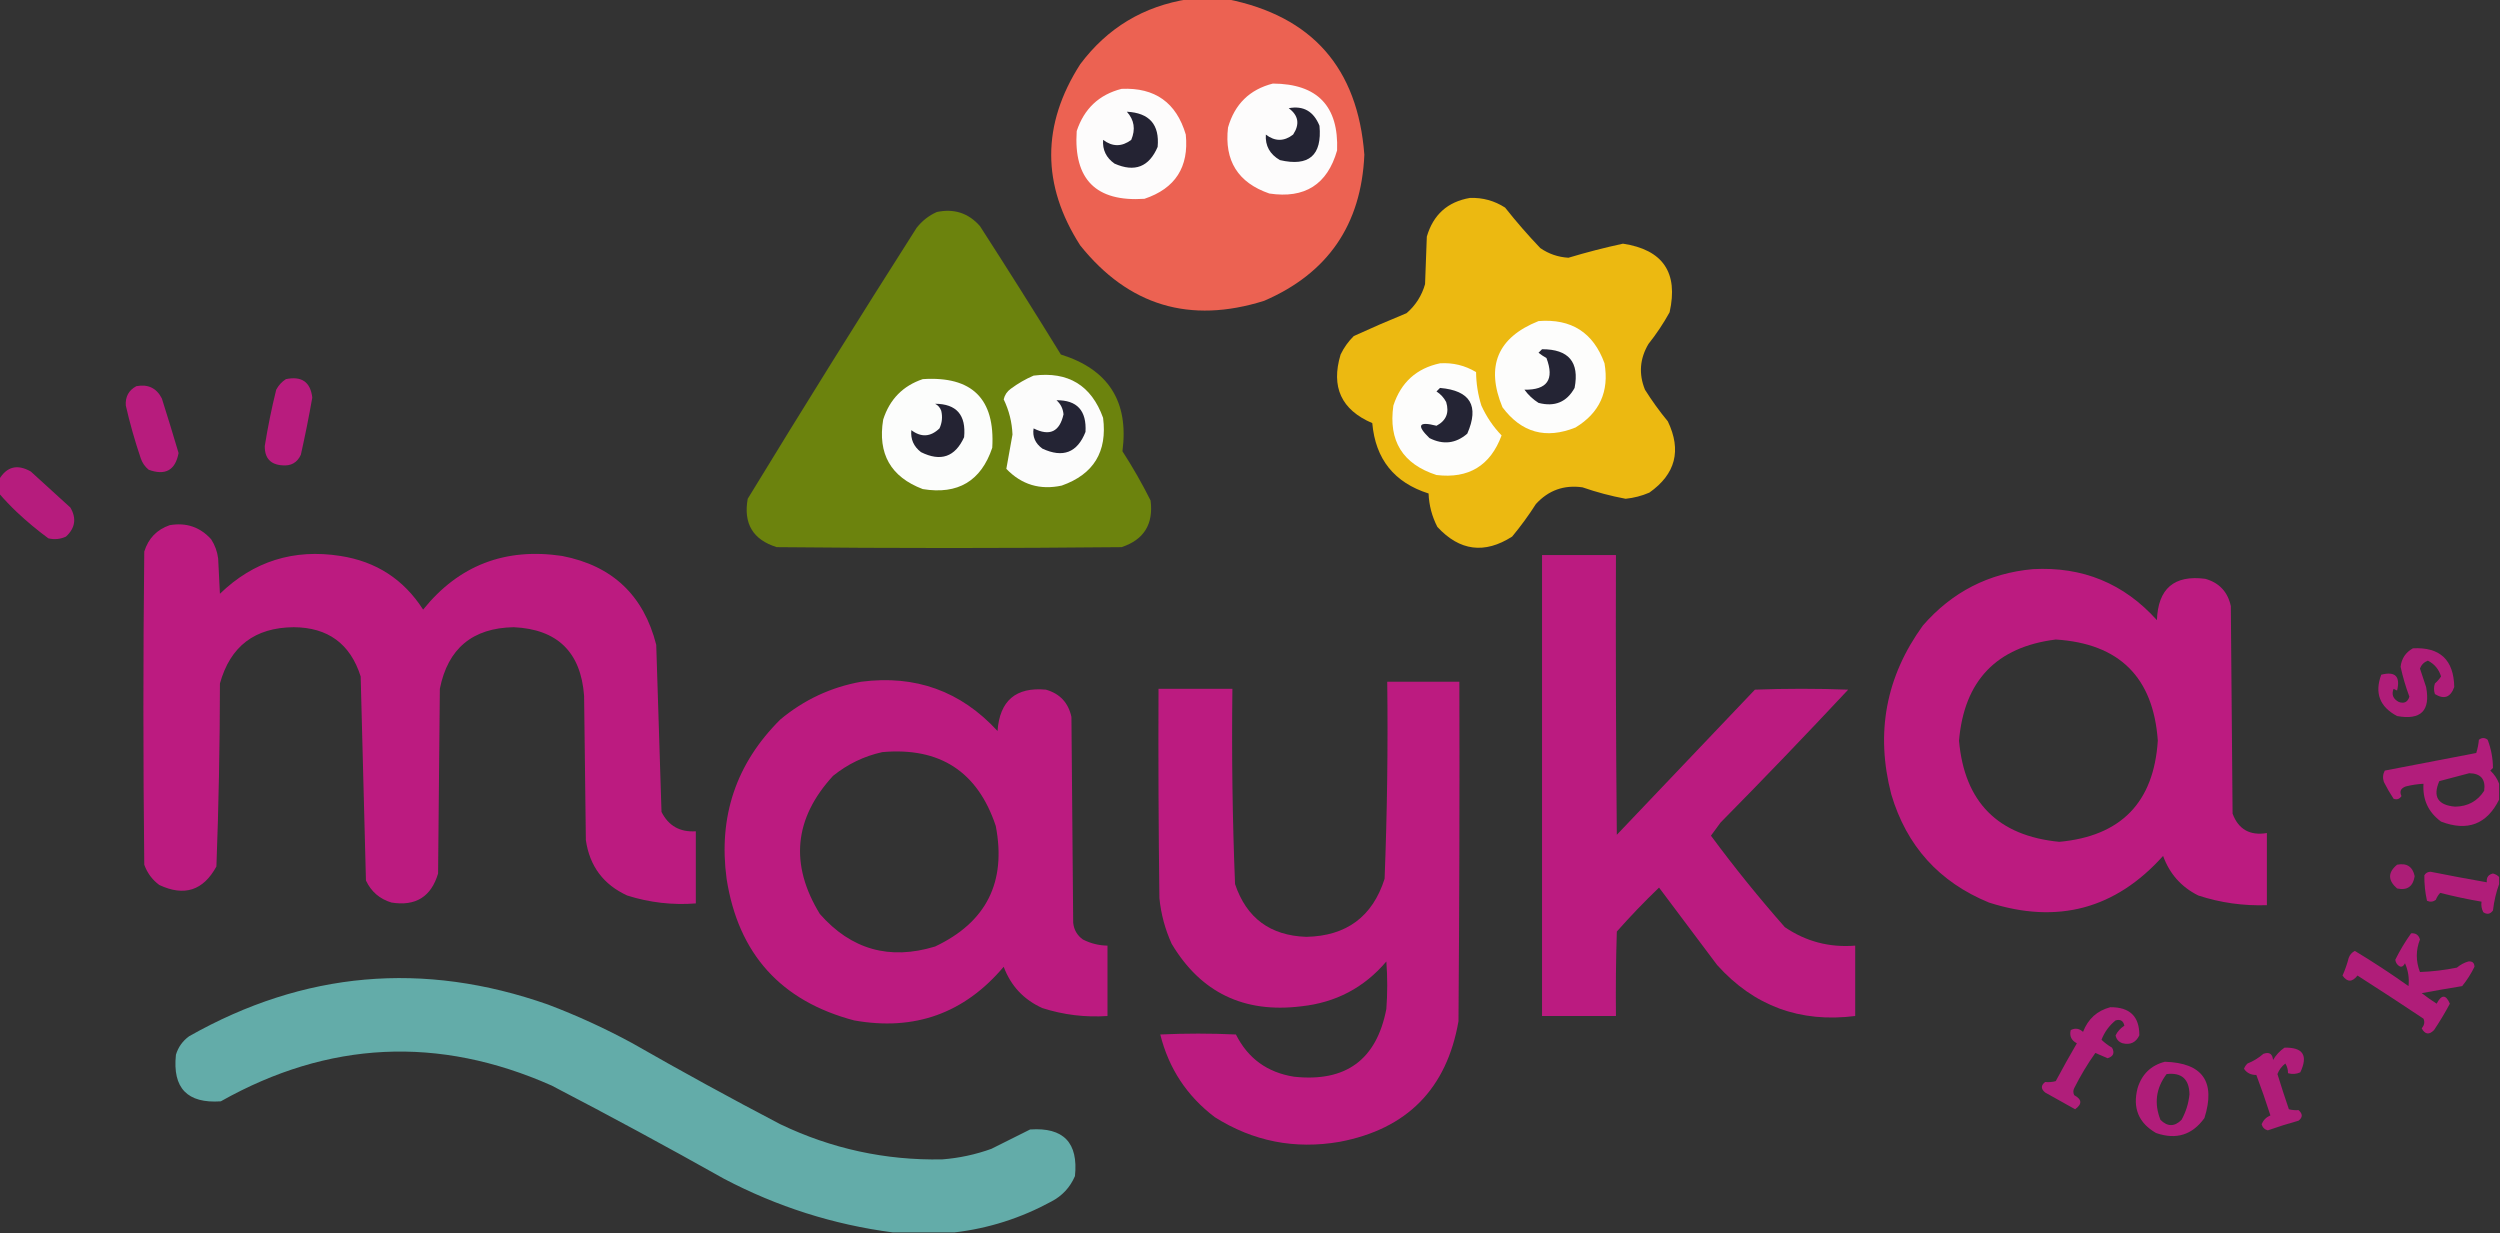 <?xml version="1.0" encoding="UTF-8"?> <svg xmlns="http://www.w3.org/2000/svg" width="1421" height="701" style="shape-rendering:geometricPrecision;text-rendering:geometricPrecision;image-rendering:optimizeQuality;fill-rule:evenodd;clip-rule:evenodd"><rect width="100%" height="100%" fill="#333333" stroke="none"/><path style="opacity:.985" fill="#ee6352" d="M675.5-.5h22c48.273 9.635 74.273 39.135 78 88.5-1.746 39.712-20.746 67.378-57 83-42.22 13.246-77.053 2.746-104.5-31.5-21.997-34.321-21.997-68.654 0-103 15.467-20.652 35.967-32.986 61.5-37Z"></path><path style="opacity:1" fill="#fdfcfc" d="M723.5 47.5c25.313.145 37.479 12.811 36.5 38-5.513 19.354-18.346 27.521-38.5 24.5-17.832-6.152-25.665-18.652-23.5-37.5 3.79-13.291 12.29-21.624 25.5-25ZM637.5 50.5c18.983-.844 31.15 7.822 36.5 26 1.85 18.479-5.983 30.645-23.5 36.5-27.489 1.844-40.322-10.989-38.5-38.5 4.217-12.722 12.717-20.722 25.5-24Z"></path><path style="opacity:1" fill="#232333" d="M732.5 61.5c8.335-1.572 14.168 1.762 17.5 10 1.509 16.822-5.991 23.322-22.5 19.5-5.742-3.328-8.408-8.162-8-14.5 5.201 3.966 10.368 3.966 15.5 0 3.905-5.905 3.072-10.905-2.5-15Z"></path><path style="opacity:1" fill="#242333" d="M640.5 63.5c12.839.666 18.673 7.333 17.5 20-4.861 11.402-13.028 14.568-24.5 9.5-4.75-3.331-6.916-7.831-6.5-13.5 5.333 4 10.667 4 16 0 2.541-6.016 1.708-11.35-2.5-16Z"></path><path style="opacity:.983" fill="#efbb11" d="M835.5 112.5c7.28-.247 13.946 1.587 20 5.5 6.294 7.962 12.96 15.629 20 23 4.788 3.319 10.122 5.152 16 5.5 10.225-3.075 20.559-5.742 31-8 22.733 3.45 31.566 16.45 26.5 39-3.504 6.344-7.504 12.344-12 18-4.962 8.357-5.629 17.023-2 26 3.946 6.279 8.279 12.279 13 18 7.903 16.494 4.403 29.994-10.5 40.5-4.307 1.858-8.807 3.025-13.5 3.5-8.329-1.554-16.496-3.721-24.5-6.5-10.508-1.496-19.341 1.671-26.5 9.5-4.113 6.447-8.613 12.614-13.5 18.5-15.68 10.028-29.847 8.195-42.5-5.5-3.072-5.953-4.738-12.286-5-19-19.526-6.198-30.193-19.531-32-40-17.595-7.528-23.595-20.528-18-39 1.886-3.94 4.386-7.44 7.5-10.5 9.883-4.52 19.883-8.853 30-13 5.148-4.466 8.648-9.966 10.5-16.5.333-9 .667-18 1-27 3.642-12.48 11.808-19.813 24.5-22Z"></path><path style="opacity:.986" fill="#6d840d" d="M532.5 120.5c9.802-2.068 17.969.599 24.5 8 15.583 24.165 30.917 48.498 46 73 27.062 8.444 38.729 26.777 35 55 5.853 9.04 11.186 18.373 16 28 1.696 13.462-3.804 22.295-16.5 26.5-65.333.667-130.667.667-196 0-13.529-4.21-19.029-13.376-16.5-27.5 31.486-51.637 63.486-102.97 96-154 3.158-4.007 6.992-7.007 11.5-9Z"></path><path style="opacity:1" fill="#fdfdfc" d="M874.5 182.5c18.671-1.475 31.171 6.525 37.5 24 2.747 15.999-2.753 28.165-16.5 36.5-16.871 6.765-30.704 2.931-41.5-11.5-9.652-23.351-2.819-39.684 20.5-49Z"></path><path style="opacity:1" fill="#242434" d="M876.5 198.5c15.163-.015 21.33 7.318 18.5 22-4.47 8.057-11.303 10.89-20.5 8.5-3.145-1.978-5.812-4.478-8-7.5 12.951.205 17.118-5.795 12.5-18-1.586-.876-3.086-1.876-4.5-3 .743-.682 1.409-1.349 2-2Z"></path><path style="opacity:1" fill="#fdfdfc" d="M818.5 206.5c7.37-.449 14.204 1.218 20.5 5 .068 6.494 1.068 12.827 3 19 2.89 6.375 6.723 12.041 11.5 17-6.372 17.19-18.705 24.69-37 22.5-19.232-6.244-27.398-19.41-24.5-39.5 4.306-13.146 13.14-21.146 26.5-24Z"></path><path style="opacity:1" fill="#fcfcfc" d="M587.5 213.5c19.658-2.483 32.824 5.517 39.5 24 2.459 19.268-5.375 32.102-23.5 38.5-12.325 2.668-22.825-.499-31.5-9.5 1.148-6.416 2.315-12.916 3.5-19.5-.281-7.019-1.947-13.686-5-20 .583-2.499 1.916-4.499 4-6 4.102-3.046 8.435-5.546 13-7.5Z"></path><path style="opacity:.944" fill="#bf1b82" d="M162.5 215.5c8.991-1.859 13.991 1.641 15 10.5-1.909 10.879-4.076 21.712-6.5 32.5-2.071 4.453-5.571 6.453-10.5 6-6.761-.432-10.095-4.099-10-11 1.717-10.751 3.884-21.417 6.5-32 1.36-2.523 3.193-4.523 5.5-6Z"></path><path style="opacity:1" fill="#fcfdfc" d="M524.5 215.5c28.008-1.825 41.175 11.175 39.5 39-6.355 18.938-19.522 26.772-39.5 23.5-18.205-6.895-25.705-20.062-22.5-39.5 3.684-11.516 11.184-19.183 22.5-23Z"></path><path style="opacity:.94" fill="#bf1b82" d="M77.5 219.5c6.666-1.249 11.499 1.084 14.5 7 3.27 10.309 6.436 20.642 9.5 31-1.846 9.794-7.512 12.961-17 9.5-2.117-1.731-3.617-3.898-4.5-6.5-3.35-9.88-6.183-19.88-8.5-30-.325-5.022 1.675-8.688 6-11Z"></path><path style="opacity:1" fill="#242434" d="M818.5 220.5c17.246 1.494 22.412 10.16 15.5 26-6.541 5.626-13.708 6.46-21.5 2.5-7.522-7.287-6.189-9.621 4-7 5.525-2.919 7.358-7.419 5.5-13.5-1.309-2.476-3.142-4.476-5.5-6 .743-.682 1.409-1.349 2-2ZM600.5 227.5c11.694-.128 17.194 5.872 16.5 18-4.642 11.776-12.809 14.942-24.5 9.5-4.081-2.975-5.747-6.809-5-11.5 9.143 4.595 14.809 1.928 17-8-.3-3.266-1.633-5.933-4-8Z"></path><path style="opacity:1" fill="#242333" d="M531.5 229.5c12.207.06 17.707 6.393 16.5 19-5.112 11.243-13.279 14.076-24.5 8.5-4.171-3.191-6.004-7.358-5.5-12.5 5.609 4.216 10.942 3.883 16-1 1.483-3.202 1.817-6.536 1-10-.66-1.824-1.827-3.157-3.5-4Z"></path><path style="opacity:.935" fill="#bf1b82" d="M-.5 280.5v-8c4.365-7.327 10.365-8.827 18-4.5 7.5 6.833 15 13.667 22.5 20.5 3.592 6.141 2.758 11.641-2.5 16.5-3.202 1.483-6.536 1.817-10 1-6.292-4.623-12.292-9.623-18-15-3.565-3.396-6.898-6.896-10-10.5Z"></path><path style="opacity:.976" fill="#bf1b82" d="M96.5 298.5c9.36-1.603 17.194 1.064 23.5 8 2.184 3.366 3.517 7.033 4 11 .333 6.667.667 13.333 1 20 19.107-18.494 41.94-25.661 68.5-21.5 20.309 3.146 35.976 13.313 47 30.5 20.252-25.152 46.586-35.318 79-30.5 28.525 5.525 46.358 22.359 53.5 50.5.984 31.68 1.984 63.347 3 95 4.003 7.922 10.503 11.589 19.5 11v41c-13.321 1.024-26.321-.476-39-4.5-13.523-6.197-21.356-16.697-23.5-31.5-.333-27.333-.667-54.667-1-82-1.846-24.847-15.179-37.847-40-39-23.436.442-37.436 12.109-42 35-.333 35-.667 70-1 105-3.927 13.22-12.76 18.72-26.5 16.5-6.681-2.013-11.514-6.18-14.5-12.5-1.006-38.659-2.006-77.325-3-116-5.858-18.519-18.524-27.852-38-28-22.145.162-36.145 10.829-42 32-.041 34.7-.708 69.367-2 104-7.454 13.706-18.287 17.206-32.5 10.5-3.991-2.989-6.824-6.822-8.5-11.5-.667-59.333-.667-118.667 0-178 2.351-7.516 7.184-12.516 14.5-15Z"></path><path style="opacity:.975" fill="#bf1b82" d="M876.5 315.5h42c-.167 53.001 0 106.001.5 159 26.167-27.5 52.333-55 78.5-82.5 17.67-.667 35.33-.667 53 0-23.8 25.47-47.97 50.637-72.5 75.5-1.848 2.511-3.681 5.011-5.5 7.5 13.228 17.901 27.228 35.234 42 52 12.02 8.174 25.36 11.674 40 10.5v40c-31.4 3.96-57.566-5.706-78.5-29-11-14.667-22-29.333-33-44-8.364 8.03-16.364 16.363-24 25-.5 15.997-.667 31.997-.5 48h-42v-262Z"></path><path style="opacity:.977" fill="#bf1b82" d="M1155.5 323.5c28.23-1.542 51.73 8.125 70.5 29 .63-17.966 9.79-25.8 27.5-23.5 7.94 2.268 12.77 7.435 14.5 15.5.33 39.333.67 78.667 1 118 3.36 8.936 9.86 12.603 19.5 11v41c-13.36.469-26.36-1.364-39-5.5-9.66-4.825-16.32-12.325-20-22.5-27.05 30.183-60.05 39.016-99 26.5-28.31-11.642-46.81-32.142-55.5-61.5-9.07-34.939-3.07-66.939 18-96 16.61-19.053 37.44-29.72 62.5-32Zm13 40c36.13 2.302 55.47 21.469 58 57.5-2.27 35.099-20.93 54.266-56 57.5-34.9-3.404-53.9-22.571-57-57.5 2.94-34.101 21.27-53.268 55-57.5Z"></path><path style="opacity:.896" fill="#bf1b82" d="M1371.5 368.5c15.38-.791 23.21 6.542 23.5 22-2.11 5.893-5.77 7.227-11 4-.67-2-.67-4 0-6 1.35-1.185 2.52-2.519 3.5-4-1.24-4.073-3.74-7.073-7.5-9-2.18.846-3.68 2.346-4.5 4.5 1.17 3.5 2.33 7 3.5 10.5 2.56 13.445-2.94 18.945-16.5 16.5-9.88-5.25-12.88-13.083-9-23.5 7.95-2.05 10.95.95 9 9-.67-.333-1.33-.667-2-1-1.27 3.277-.27 5.777 3 7.5 3.03 1.075 5.03.075 6-3-2.08-5.56-3.74-11.227-5-17 .55-4.709 2.88-8.209 7-10.5Z"></path><path style="opacity:.978" fill="#bf1b82" d="M489.5 387.5c30.826-4.006 56.66 5.327 77.5 28 1.239-17.246 10.406-25.079 27.5-23.5 7.935 2.268 12.768 7.435 14.5 15.5.333 39 .667 78 1 117 .412 3.991 2.246 7.158 5.5 9.5 4.387 2.245 9.054 3.411 14 3.5v40c-12.637.854-24.971-.646-37-4.5-10.599-4.766-17.933-12.6-22-23.5-22.335 26.486-50.668 36.652-85 30.5-41.674-11.01-65.841-37.843-72.5-80.5-4.765-35.373 5.401-65.539 30.5-90.5 13.497-11.25 28.83-18.417 46-21.5Zm12 40c32.716-2.909 54.216 11.091 64.5 42 6.13 31.909-5.37 54.742-34.5 68.5-25.877 7.907-47.711 1.741-65.5-18.5-17.2-28.134-14.7-54.301 7.5-78.5 8.334-6.714 17.667-11.214 28-13.5Z"></path><path style="opacity:.979" fill="#bf1b82" d="M788.5 387.5h41c.167 64.334 0 128.668-.5 193-6.71 38.376-29.21 61.21-67.5 68.5-25.543 4.424-49.21-.242-71-14-15.837-12-26.171-27.667-31-47 14.333-.667 28.667-.667 43 0 6.819 13.591 17.819 21.591 33 24 29.456 3.185 46.956-9.648 52.5-38.5.667-9 .667-18 0-27-12.658 14.915-28.825 23.415-48.5 25.5-32.475 3.987-56.975-7.847-73.5-35.5-3.761-8.283-6.094-16.949-7-26-.5-39.665-.667-79.332-.5-119h42c-.475 37.048.025 74.048 1.5 111 6.485 19.302 19.985 29.302 40.5 30 22.825-.473 37.658-11.473 44.5-33 1.462-37.299 1.962-74.632 1.5-112Z"></path><path style="opacity:.907" fill="#bf1b82" d="M1420.5 445.5v9c-7 14.063-18 18.23-33 12.5-7.22-5.268-10.55-12.435-10-21.5-3.37.174-6.71.674-10 1.5-2.93 1.012-3.76 2.845-2.5 5.5-1.13 1.711-2.63 2.211-4.5 1.5-2.02-3.055-3.85-6.222-5.5-9.5-.76-2.269-.59-4.436.5-6.5 17.33-3.333 34.67-6.667 52-10 .77-2.405 1.27-4.905 1.5-7.5 1.67-1.333 3.33-1.333 5 0 1.97 5.203 2.97 10.537 3 16l-1.5 1.5c2.32 2.17 3.99 4.67 5 7.5Zm-17-6c6.59.094 9.42 3.427 8.5 10-3.81 5.897-9.31 8.897-16.5 9-9.83-.84-12.83-5.673-9-14.5 5.76-1.578 11.43-3.078 17-4.5Z"></path><path style="opacity:.865" fill="#bf1b82" d="M1362.5 491.5c5.51-1.081 8.85 1.086 10 6.5-.9 5.905-4.23 8.238-10 7-5.31-4.625-5.31-9.125 0-13.5Z"></path><path style="opacity:.894" fill="#bf1b82" d="M1420.5 498.5v4c-1.72 4.742-2.89 9.742-3.5 15-1.52 2.12-3.36 2.453-5.5 1-.97-1.896-1.3-3.896-1-6-7.92-1.351-15.76-3.018-23.5-5-1.08 1.165-1.92 2.498-2.5 4-1.57 1.131-3.24 1.298-5 .5-1.06-4.771-1.56-9.604-1.5-14.5.8-1.304 1.97-1.971 3.5-2 10.65 2.131 21.32 4.131 32 6-.3-2.744.87-4.411 3.5-5 1.43.362 2.6 1.028 3.5 2ZM1370.5 530.5c2.63-.207 4.29.96 5 3.5-2.39 6.119-2.39 12.285 0 18.5 7.06-.258 14.06-1.091 21-2.5 1.95-1.633 4.12-2.799 6.5-3.5 2.26-.239 3.43.761 3.5 3-1.9 3.91-4.24 7.577-7 11-7.67 1.251-15.34 2.584-23 4 2.71 2.111 5.54 4.111 8.5 6 2.73-5.306 5.23-5.306 7.5 0-2.73 5.128-5.73 10.128-9 15-2.78 2.851-5.12 2.517-7-1 1.52-1.786 1.85-3.619 1-5.5-12.41-8.291-24.91-16.458-37.5-24.5-2.99 3.85-5.83 3.85-8.5 0 1.45-3.237 2.62-6.57 3.5-10 .64-1.803 1.8-3.136 3.5-4 10.42 6.294 20.59 12.96 30.5 20 .5-4.499-.17-8.832-2-13-1.23 2.447-2.73 2.613-4.5.5-.56-.725-.89-1.558-1-2.5 2.59-5.256 5.59-10.256 9-15Z"></path><path style="opacity:.977" fill="#64afac" d="M542.5 700.5h-35c-33.702-4.399-65.702-14.566-96-30.5-32.348-18.175-65.014-35.842-98-53-64.171-28.433-126.838-25.433-188 9-19.024 1.309-27.524-7.524-25.5-26.5 1.306-4.313 3.806-7.813 7.5-10.5 65.199-36.91 133.199-42.91 204-18 16.478 6.238 32.478 13.571 48 22 27.679 15.841 55.679 31.175 84 46 29.117 13.947 59.784 20.614 92 20 9.607-.735 18.94-2.735 28-6 7.333-3.667 14.667-7.333 22-11 18.992-1.34 27.492 7.493 25.5 26.5-2.777 6.443-7.277 11.277-13.5 14.5-17.327 9.407-35.66 15.24-55 17.5Z"></path><path style="opacity:.89" fill="#bf1b82" d="M1199.5 572.5c11.07-.093 16.57 5.24 16.5 16-1.95 4.057-5.11 5.557-9.5 4.5-2.24-.734-3.57-2.234-4-4.5 1.13-2.251 2.79-4.084 5-5.5-.61-2.803-2.28-3.803-5-3-3.65 2.976-6.32 6.642-8 11 1.79 1.734 3.79 3.234 6 4.5 1.59 2.968.75 4.968-2.5 6-2.33-1-4.67-2-7-3-4.49 6.306-8.49 12.973-12 20-.67 1.333-.67 2.667 0 4 4.43 2.401 4.6 5.067.5 8-5.67-3.167-11.33-6.333-17-9.5-2.53-2.084-2.53-4.084 0-6 2.09.218 4.09.051 6-.5 3.87-7.247 7.87-14.414 12-21.5-3.14-1.613-4.31-4.113-3.5-7.5 2.5-1.298 4.83-.964 7 1 2.88-7.386 8.04-12.052 15.5-14Z"></path><path style="opacity:.896" fill="#bf1b82" d="M1298.5 595.5c10.54-.271 13.54 4.396 9 14-2.27 1.044-4.6 1.211-7 .5.04-1.949-.46-3.782-1.5-5.5-2.08 1.576-3.58 3.576-4.5 6 2.06 6.692 4.23 13.359 6.5 20 1.72.462 3.55.628 5.5.5 2.42 2.112 2.42 4.112 0 6-5.89 1.631-11.73 3.465-17.5 5.5-1.83-.5-3-1.667-3.5-3.5.99-2.321 2.65-3.987 5-5-2.47-7.742-5.14-15.408-8-23-3.07.048-5.4-1.119-7-3.5.42-1.172 1.09-2.172 2-3 3.33-1.331 6.33-3.165 9-5.5 3.34-1.206 5.17-.04 5.5 3.5 1.69-2.858 3.86-5.191 6.5-7Z"></path><path style="opacity:.9" fill="#bf1b82" d="M1230.5 603.5c21.51.661 29.01 11.328 22.5 32-6.94 9.644-16.1 12.477-27.5 8.5-9.92-5.693-13.42-14.193-10.5-25.5 2.45-7.948 7.61-12.948 15.5-15Zm1 7c8.51-.999 12.84 2.834 13 11.5-.5 5.106-2 9.939-4.5 14.5-4 4-8 4-12 0-3.7-9.346-2.53-18.013 3.5-26Z"></path></svg> 